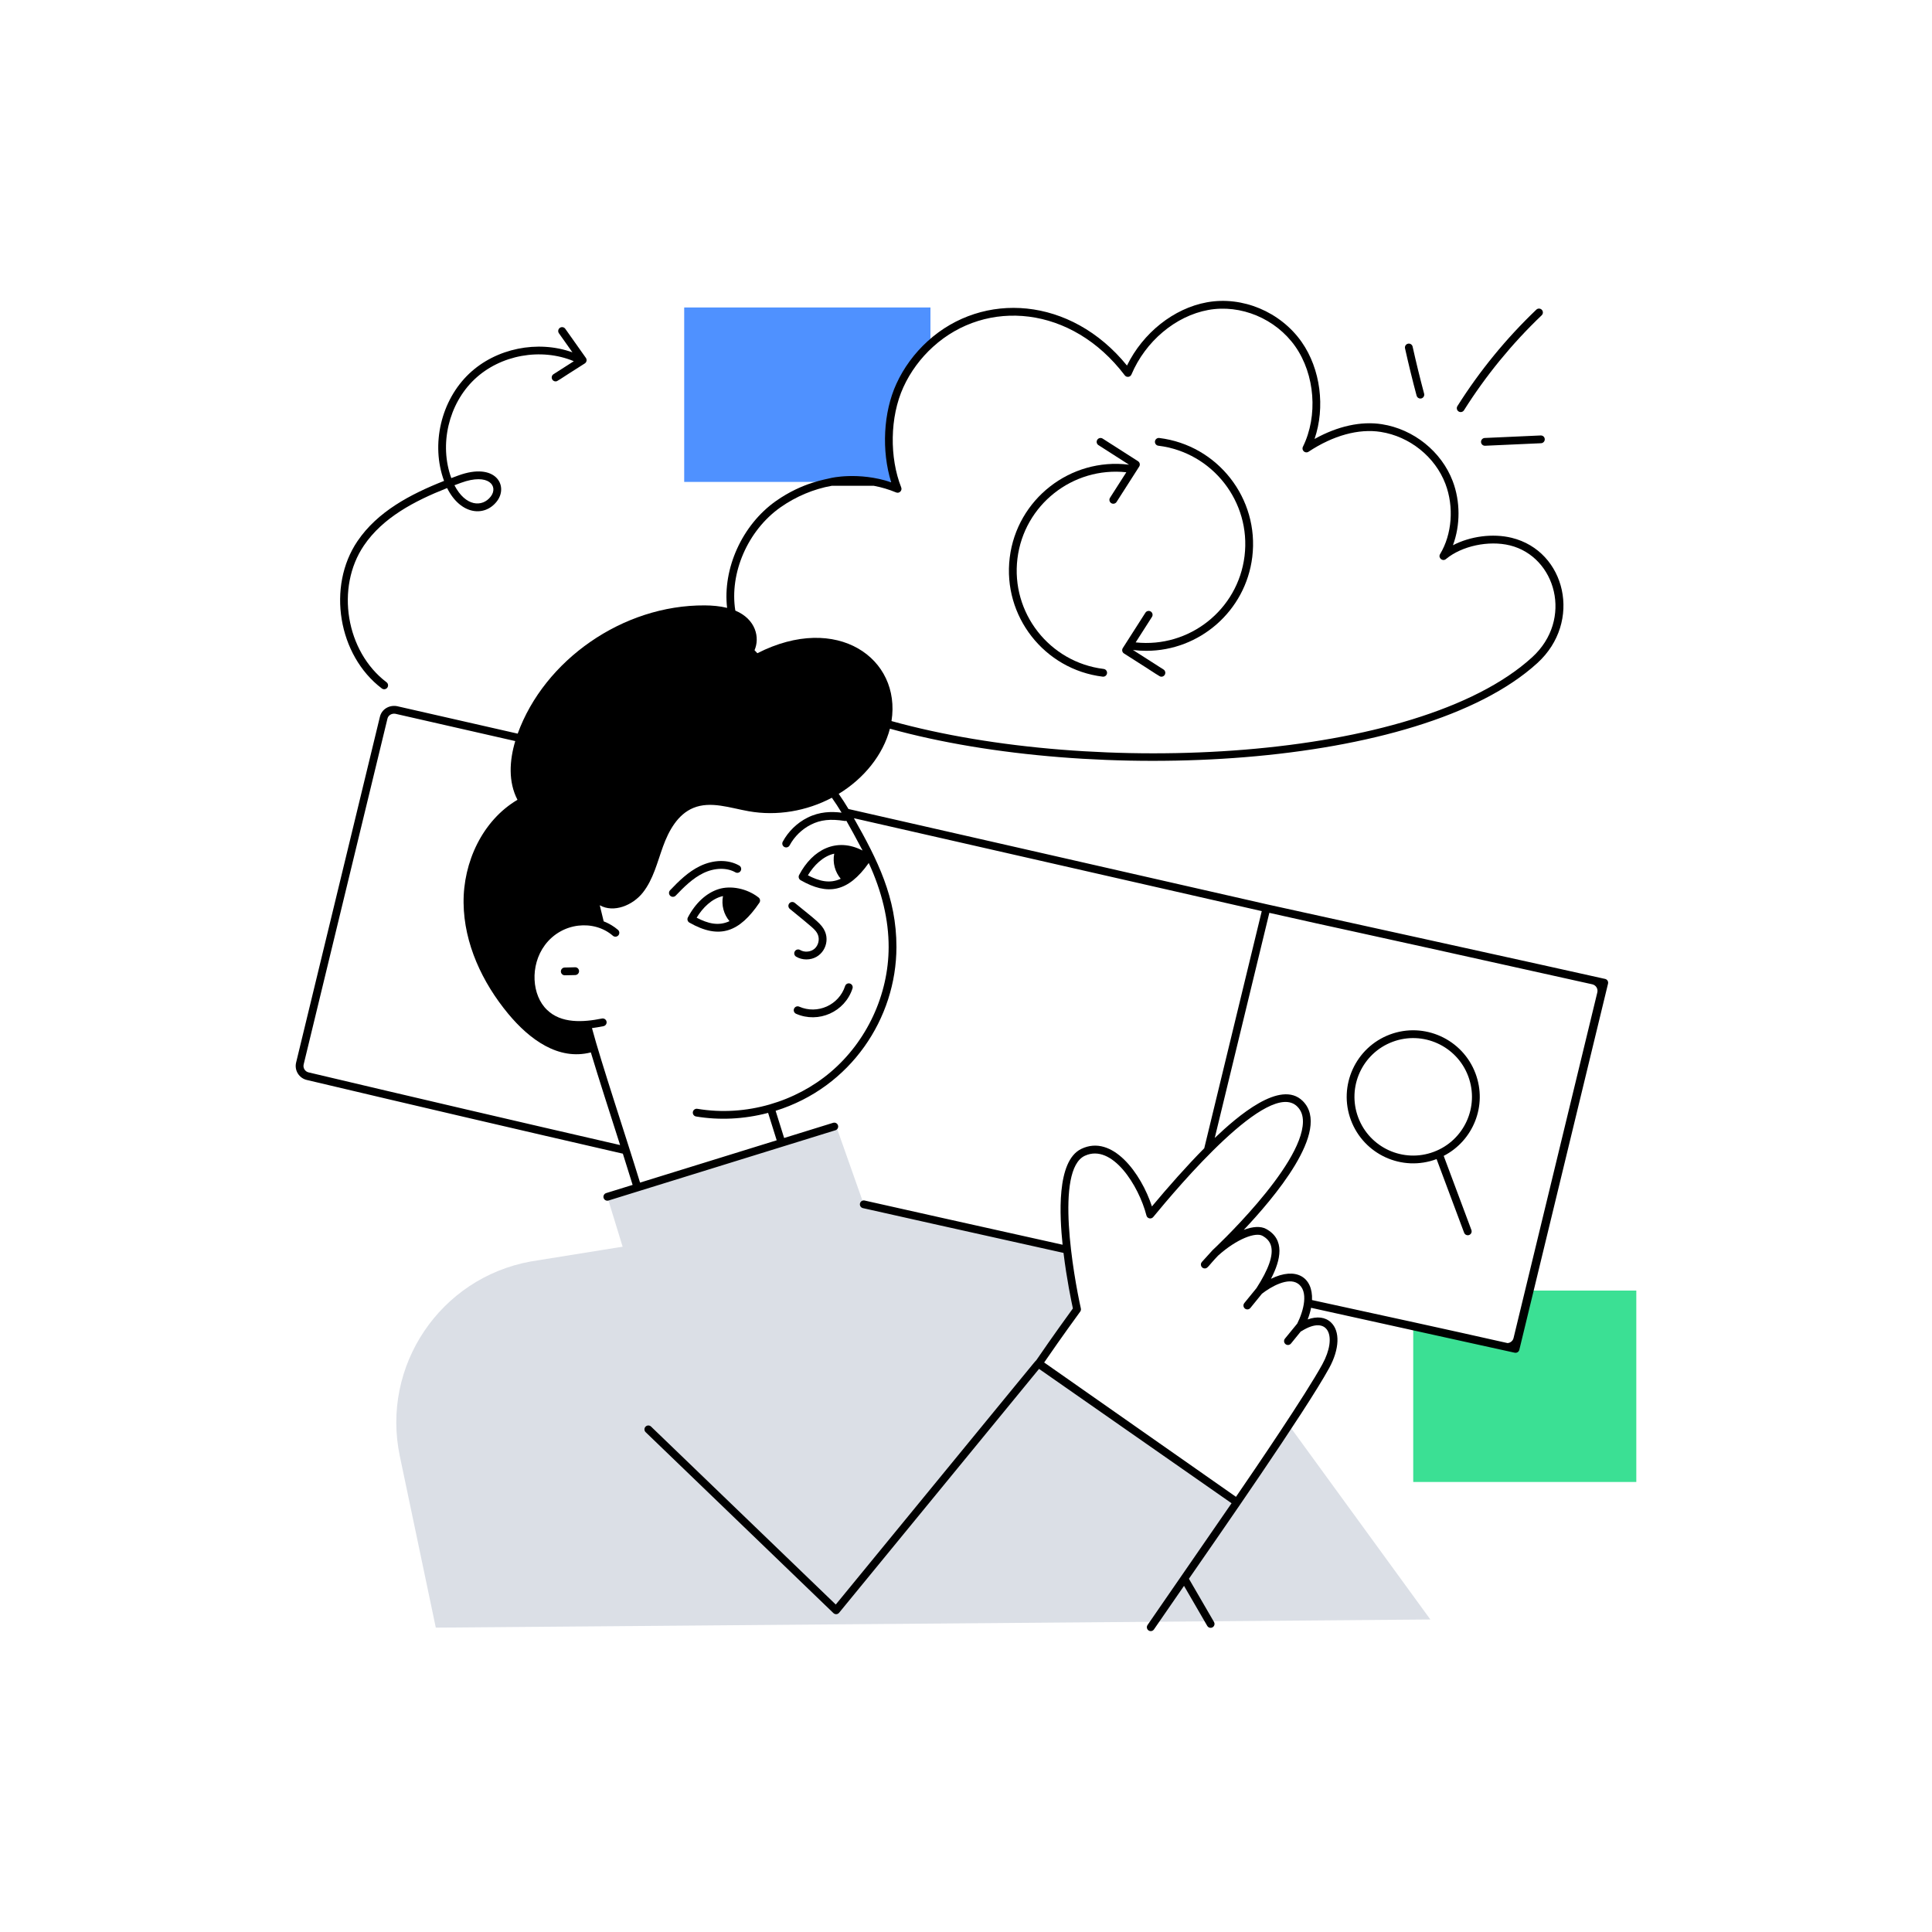 <?xml version="1.0" encoding="utf-8"?>
<!-- Generator: Adobe Illustrator 22.0.1, SVG Export Plug-In . SVG Version: 6.00 Build 0)  -->
<svg version="1.1" id="Layer_1" xmlns="http://www.w3.org/2000/svg" xmlns:xlink="http://www.w3.org/1999/xlink" x="0px" y="0px"
	 viewBox="0 0 370 370" style="enable-background:new 0 0 370 370;" xml:space="preserve">
<style type="text/css">
	.st0{fill:#3BE094;}
	.st1{fill:#4F91FF;}
	.st2{fill:#DBDFE6;}
	.st3{fill:#EBEEF4;}
	.st4{opacity:0.3;}
	.st5{fill:#FFFFFF;}
	.st6{fill:none;}
</style>
<g id="Search_Storage_1_">
	<g>
		<g>
			<path class="st0" d="M313.371,247.16v36.65h-42.72V253.97
				c6.41,1.4,12.53,2.76,18.03,4c0.89-0.02,1.68-0.63,1.9-1.53
				l2.25-9.28H313.371z"/>
		</g>
		<g>
			<path class="st1" d="M178.191,58.88v6.98c-2.42,2.19-4.45,4.89-5.85,7.96
				c-2.48,5.4-2.75,12.72-0.91,18.47h-40.4V58.88H178.191z"/>
		</g>
		<g>
			<path class="st2" d="M273.931,310.15l-190.47,1.56l-6.89-32.84
				c-3.63-17.28,7.73-34.15,25.11-37.29l65.52-10.54
				c12.34,2.77,24.65,5.52,37.15,8.29c0.71,6.15,1.92,11.42,1.92,11.42
				c-4.43,6.08-7.33,10.37-7.33,10.37l37.95,26.58
				c0,0,5.16-7.47,9.95-14.76L273.931,310.15z"/>
		</g>
		<g>
			<path class="st2" d="M165.922,232.056l-46.173,8.357
				c-0.997-3.18-2.443-8.031-3.44-11.211
				c16.647-4.749,27.297-8.385,43.815-13.566L165.922,232.056z"/>
		</g>
		<g>
			<path d="M73.124,131.847c0.329,0.248,0.795,0.184,1.044-0.145
				c0.248-0.329,0.184-0.795-0.145-1.044c-7.778-5.884-9.798-18.125-4.324-26.196
				c3.615-5.33,9.636-8.509,15.93-10.993c2.569,5.14,7.188,5.595,9.541,2.526
				c2.265-2.953-0.226-7.561-7.416-4.926c-0.441,0.162-0.883,0.326-1.324,0.493
				c-2.353-6.432-0.524-14.211,4.447-18.921
				c4.941-4.68,12.738-6.093,19.015-3.464l-3.892,2.488
				c-0.625,0.4-0.341,1.373,0.402,1.373c0.402,0,0.183-0.029,5.594-3.437
				c0.358-0.229,0.452-0.711,0.207-1.059l-3.947-5.577
				c-0.238-0.337-0.704-0.417-1.038-0.178c-0.336,0.237-0.416,0.703-0.178,1.038
				l2.588,3.656c-6.649-2.393-14.636-0.791-19.775,4.077
				c-5.393,5.109-7.374,13.548-4.819,20.523c0.002,0.006,0.004,0.012,0.007,0.018
				c-6.506,2.571-12.749,5.886-16.574,11.525
				C62.568,112.321,64.746,125.509,73.124,131.847z M88.267,92.47
				c5.35-1.964,7.229,0.654,5.721,2.62c-1.613,2.101-4.834,1.94-6.958-2.16
				C87.442,92.774,87.854,92.621,88.267,92.47z"/>
			<path d="M271.296,75.774c0.089,0.333,0.39,0.553,0.719,0.553
				c0.489,0,0.847-0.465,0.72-0.938c-0.793-2.966-1.533-5.995-2.202-9.002
				c-0.089-0.402-0.488-0.658-0.889-0.565c-0.402,0.089-0.655,0.487-0.565,0.889
				C269.752,69.738,270.498,72.787,271.296,75.774z"/>
			<path d="M279.343,78.802c0.349,0.219,0.808,0.115,1.028-0.233
				c4.189-6.644,9.196-12.763,14.879-18.188c0.298-0.284,0.309-0.756,0.025-1.053
				c-0.285-0.299-0.757-0.309-1.053-0.025c-5.772,5.509-10.857,11.724-15.112,18.471
				C278.891,78.123,278.995,78.583,279.343,78.802z"/>
			<path d="M284.345,83.878c-0.411,0.019-0.729,0.367-0.71,0.778
				c0.018,0.404,0.358,0.728,0.778,0.71l10.716-0.483
				c0.411-0.019,0.729-0.367,0.71-0.778c-0.019-0.411-0.351-0.722-0.778-0.71
				L284.345,83.878z"/>
			<path d="M211.178,129.588c0.402,0.051,0.779-0.235,0.83-0.648
				c0.05-0.408-0.24-0.78-0.648-0.83c-10.378-1.276-17.785-10.758-16.509-21.137
				c1.265-10.283,10.581-17.632,20.852-16.529l-3.121,4.881
				c-0.222,0.347-0.121,0.807,0.226,1.029c0.35,0.224,0.809,0.117,1.029-0.226
				l4.332-6.773c0.222-0.347,0.121-0.807-0.226-1.029l-6.773-4.331
				c-0.347-0.222-0.807-0.121-1.029,0.226c-0.222,0.347-0.121,0.807,0.226,1.029
				l5.886,3.764c-0.029-0.007-0.053-0.024-0.083-0.028
				c-11.189-1.375-21.421,6.611-22.797,17.806
				C191.996,117.986,199.984,128.212,211.178,129.588z"/>
			<path d="M215.254,125.145c7.004,4.428,6.768,4.449,7.174,4.449
				c0.742,0,1.027-0.973,0.402-1.373l-5.886-3.764
				c0.029,0.007,0.053,0.024,0.083,0.028c0.844,0.104,1.681,0.154,2.51,0.154
				c10.174-0,19.014-7.609,20.287-17.96
				c1.376-11.194-6.611-21.421-17.806-22.797c-0.406-0.052-0.78,0.24-0.83,0.648
				c-0.05,0.408,0.24,0.78,0.648,0.83c10.379,1.276,17.785,10.758,16.509,21.137
				c-1.264,10.283-10.583,17.633-20.852,16.529l3.121-4.881
				c0.222-0.347,0.121-0.807-0.226-1.029s-0.807-0.121-1.029,0.226l-4.331,6.773
				C214.807,124.463,214.908,124.924,215.254,125.145z"/>
			<path d="M307.396,187.474c-6.039-1.376-64.576-14.245-64.69-14.27l-80.208-18.269
				c-0.597-0.992-1.217-1.966-1.876-2.903c4.779-2.907,8.491-7.419,9.807-12.479
				c38.721,10.736,101.449,7.977,123.984-12.562
				c8.678-7.898,5.458-21.454-4.905-23.994c-3.641-0.889-7.931-0.3-11.252,1.42
				c1.42-3.809,1.44-8.375-0.048-12.282c-2.157-5.663-7.476-9.938-13.55-10.891
				c-3.988-0.631-8.5,0.367-12.906,2.823c2.071-6.053,1.161-13.388-2.471-18.575
				c-4.062-5.782-11.36-8.836-18.153-7.595c-6.35,1.156-12.236,5.852-15.297,12.11
				c-10.781-13.256-27.595-14.272-38.139-4.699
				c-2.547,2.305-4.632,5.142-6.027,8.201c-2.495,5.432-2.879,12.816-0.991,18.854
				c-6.264-2.101-11.68-0.798-11.58-0.807c-0,0-0,0-0,0
				c-0.001,0-0.002,0-0.003,0c-0.82,0.243-5.365,0.794-10.478,4.385
				c-6.529,4.602-10.239,12.995-9.365,20.474c-1.381-0.342-2.849-0.466-4.266-0.475
				c-15.754-0.106-30.746,10.525-35.838,24.561l-23.124-5.265
				c-1.513-0.264-2.917,0.605-3.263,2.029l-16.05,66.231
				c-0.359,1.487,0.567,2.988,2.053,3.329c20.605,4.876,40.409,9.495,60.524,14.116
				c0.672,2.117,1.31,4.149,1.87,5.98l-5.065,1.568
				c-0.393,0.122-0.613,0.539-0.492,0.932c0.121,0.391,0.536,0.613,0.932,0.492
				l43.465-13.458c0.393-0.122,0.613-0.539,0.492-0.932
				c-0.122-0.393-0.538-0.613-0.932-0.492l-9.384,2.906
				c-0.61-1.92-1.237-3.906-1.631-5.207c14.417-4.488,23.124-17.734,23.138-31.359
				c0.014-9.457-3.604-16.658-8.148-24.673l78.111,17.791
				c-3.412,14.071-5.549,22.884-11.013,45.414
				c-3.368,3.401-6.929,7.437-10.021,11.142c-2.05-6.307-7.572-13.892-13.534-11.016
				c-4.814,2.334-4.123,13.003-3.572,18.35
				c-18.377-4.074-32.046-7.15-37.917-8.465c-0.404-0.087-0.799,0.166-0.888,0.567
				s0.166,0.799,0.567,0.888c4.918,1.101,18.703,4.206,38.413,8.575
				c0.608,5.027,1.53,9.423,1.796,10.64c-3.834,5.27-6.507,9.179-7.042,9.965
				c-0.241,0.168,1.93-2.382-38.37,46.738l-35.378-34.085
				c-0.296-0.285-0.768-0.276-1.054,0.02c-0.285,0.296-0.276,0.768,0.02,1.054
				l35.959,34.646c0.291,0.278,0.786,0.312,1.093-0.064l38.289-46.699
				l36.869,25.729l-16.091,23.322c-0.342,0.496,0.019,1.168,0.613,1.168
				c0.236,0,0.469-0.112,0.614-0.322l5.76-8.348l4.45,7.667
				c0.208,0.358,0.665,0.476,1.019,0.271c0.356-0.207,0.477-0.663,0.271-1.019
				l-4.803-8.276c5.423-7.858,22.28-32,26.867-40.361
				c0-0,0-0,0-0.001c1.984-3.629,2.114-7.059,0.331-8.737
				c-1.086-1.022-2.651-1.206-4.452-0.564c0.293-0.759,0.51-1.506,0.649-2.227
				c2.359,0.524,41.492,9.16,38.987,8.595c0.395,0.094,0.798-0.149,0.895-0.549
				l16.99-70.13C308.052,187.972,307.801,187.566,307.396,187.474z M149.469,97.16
				c2.968-2.085,6.361-3.511,9.817-4.125h8.056
				c1.468,0.273,2.905,0.702,4.271,1.272c0.608,0.253,1.222-0.351,0.98-0.962
				c-2.244-5.65-2.217-13.464,0.425-19.216c1.312-2.878,3.274-5.546,5.673-7.717
				c10.219-9.282,26.562-7.922,36.715,5.468c0.35,0.46,1.059,0.363,1.28-0.161
				c2.688-6.369,8.461-11.219,14.708-12.357c6.234-1.136,12.932,1.671,16.666,6.984
				c3.777,5.395,4.378,13.295,1.462,19.214c-0.334,0.679,0.446,1.368,1.08,0.95
				c4.699-3.115,9.607-4.462,13.822-3.795c5.557,0.872,10.42,4.777,12.39,9.949
				c1.67,4.385,1.269,9.664-1.021,13.449c-0.432,0.713,0.468,1.494,1.113,0.959
				c3.031-2.518,8.183-3.623,12.247-2.629c8.814,2.16,12.221,14.194,4.255,21.445
				c-22.02,20.068-83.831,23.007-122.676,12.204
				c1.891-11.974-10.401-20.782-25.691-12.992c-0.181-0.193-0.37-0.384-0.54-0.579
				c1.044-2.386,0.276-5.928-3.679-7.588
				C139.674,109.813,143.164,101.604,149.469,97.16z M59.097,205.374
				c-0.684-0.157-1.106-0.851-0.942-1.528l16.05-66.229
				c0.157-0.648,0.826-1.038,1.52-0.919l22.952,5.226
				c-1.127,3.771-1.355,7.813,0.424,11.247
				c-6.7,3.95-10.41,11.96-10.32,19.74
				c0.08,7.78,3.58,15.24,8.54,21.23c4.086,4.927,9.613,9.007,15.832,7.406
				c1.517,5.057,3.666,11.668,5.605,17.745
				C98.941,214.738,79.411,210.182,59.097,205.374z M161.008,168.295
				c-2.14,0.993-4.173,0.436-6.289-0.666c1.129-1.878,2.912-3.68,5.045-4.141
				C159.423,165.262,159.925,166.995,161.008,168.295z M165.196,162.885
				c-4.942-2.553-9.553-0.257-12.155,4.69c-0.187,0.355-0.059,0.795,0.29,0.994
				c5.159,2.944,9.05,2.345,13.045-3.295c2.526,5.476,3.817,10.878,3.81,16.096
				c-0.009,9.12-4.176,18.081-11.146,23.973
				c-6.57,5.563-16.036,8.59-25.491,7.006c-0.402-0.066-0.79,0.206-0.858,0.612
				c-0.068,0.406,0.206,0.79,0.612,0.858c4.402,0.737,9.113,0.545,13.799-0.689
				c0.392,1.295,1.008,3.245,1.644,5.249l-26.17,8.103
				c-2.637-8.635-7.459-23.016-9.206-29.588c0.666-0.085,1.384-0.206,2.208-0.373
				c0.403-0.082,0.664-0.475,0.583-0.878c-0.082-0.403-0.479-0.661-0.878-0.583
				c-3.625,0.733-7.813,0.976-10.51-1.65c-2.902-2.745-3.346-8.467-0.415-12.423
				c3.286-4.402,9.417-4.905,13.015-1.783c0.311,0.271,0.781,0.237,1.051-0.074
				c0.27-0.311,0.237-0.781-0.074-1.051c-0.773-0.671-1.704-1.225-2.736-1.632
				c-0.216-0.919-0.378-1.57-0.751-3.079c2.68,1.508,6.312,0.024,8.25-2.427
				c2-2.53,2.76-5.79,3.86-8.82c1.1-3.04,2.82-6.16,5.8-7.39
				c3.33-1.38,7.07,0.01,10.62,0.63c5.399,0.96,11.082-0.027,15.921-2.585
				c0.654,0.92,1.272,1.877,1.864,2.857c-1.956-0.234-4.194-0.212-6.518,0.95
				c-2.003,1.001-3.69,2.638-4.752,4.611c-0.195,0.362-0.059,0.814,0.303,1.009
				c0.366,0.196,0.815,0.056,1.009-0.303c0.917-1.705,2.375-3.12,4.106-3.984
				c1.838-0.919,3.708-1.122,6.444-0.696c0.114,0.017,0.223,0.003,0.325-0.027
				C162.751,158.343,164.041,160.685,165.196,162.885z M253.247,261.272
				c-3.166,5.773-12.823,19.972-16.544,25.388l-36.732-25.727
				c0.951-1.389,3.48-5.047,6.901-9.744c0.127-0.174,0.172-0.395,0.124-0.605
				c-1.37-6.165-5.012-26.594,0.775-29.246
				c5.222-2.398,10.336,5.753,11.787,11.447c0.151,0.592,0.911,0.758,1.296,0.291
				c4.788-5.798,22.181-26.517,27.582-21.165c0.75,0.741,1.107,1.704,1.092,2.942
				c-0.103,8.622-17.429,24.689-17.281,24.541c-0.181,0.181-1.463,1.613-2.071,2.284
				c-0.433,0.481-0.086,1.244,0.553,1.244c0.579,0,0.642-0.46,2.544-2.452
				c3.665-3.287,7.197-4.514,8.491-3.805c0.905,0.492,1.451,1.144,1.667,1.993
				c0.451,1.767-0.467,4.396-2.795,8.026c-0.966,1.187-2.429,2.985-2.335,2.87
				c-0.399,0.49-0.04,1.215,0.578,1.215c0.217,0,0.432-0.094,0.579-0.275
				l2.218-2.729c1.759-1.376,4.995-3.187,6.851-1.964
				c2.184,1.439,1.105,5.292-0.086,7.674c-0.157,0.17-1.725,2.112-2.361,2.89
				c-0.259,0.319-0.211,0.788,0.108,1.048c0.32,0.26,0.788,0.21,1.048-0.108
				l1.89-2.325c0.047-0.018,0.096-0.031,0.14-0.058
				C254.366,251.718,256.19,255.889,253.247,261.272z M243.406,244.907
				c1.907-3.655,2.727-7.566-0.928-9.55c-1.039-0.569-2.547-0.477-4.282,0.18
				c5.487-5.817,16.961-19.08,11.289-24.686
				c-4.25-4.209-12.52,2.958-16.848,7.081c1.893-7.807,7.127-29.391,10.455-43.113
				c17.505,3.941,5.105,1.072,61.853,13.688c0.684,0.157,1.126,0.839,0.962,1.541
				l-16.049,66.216c-0.133,0.544-0.624,0.917-1.139,0.952
				c-12.297-2.771-22.622-5.003-37.452-8.241
				C251.456,244.567,248.198,242.55,243.406,244.907z"/>
			<path d="M110.133,185.245l-1.99,0.046c-0.411,0.009-0.737,0.351-0.727,0.762
				c0.009,0.405,0.341,0.728,0.744,0.728c0.101,0,2.109-0.046,2.008-0.047
				c0.411-0.009,0.737-0.351,0.727-0.762
				C110.886,185.561,110.549,185.225,110.133,185.245z"/>
			<path d="M137.64,170.27c-2.35,0.731-4.446,2.658-5.901,5.426
				c-0.187,0.355-0.059,0.795,0.29,0.994c5.787,3.299,9.591,1.81,13.403-3.805
				c0.22-0.324,0.151-0.764-0.158-1.005
				C143.01,170.108,139.906,169.559,137.64,170.27z M133.417,175.75
				c1.132-1.884,2.916-3.682,5.045-4.142c-0.34,1.763,0.154,3.499,1.244,4.807
				C137.574,177.404,135.543,176.857,133.417,175.75z"/>
			<path d="M140.833,167.058c0.357,0.204,0.812,0.079,1.016-0.279
				c0.204-0.358,0.079-0.812-0.279-1.016c-2.108-1.199-4.925-1.157-7.534,0.112
				c-2.247,1.092-4.052,2.881-5.708,4.619c-0.284,0.298-0.272,0.77,0.025,1.054
				c0.298,0.283,0.769,0.273,1.054-0.025c1.562-1.64,3.257-3.323,5.281-4.308
				C136.822,166.177,139.177,166.117,140.833,167.058z"/>
			<path d="M153.057,192.786c-0.378-0.167-0.816,0.007-0.981,0.383
				c-0.166,0.377,0.006,0.816,0.383,0.981c4.286,1.88,9.342-0.337,10.806-4.851
				c0.127-0.392-0.087-0.812-0.479-0.938c-0.395-0.129-0.812,0.087-0.938,0.479
				C160.665,192.484,156.568,194.326,153.057,192.786z"/>
			<path d="M151.155,173.013c-0.261,0.318-0.215,0.788,0.103,1.049
				c4.325,3.554,4.982,3.98,5.379,4.952c0.367,0.899,0.087,2.053-0.649,2.686
				c-0.737,0.632-1.92,0.732-2.753,0.236c-0.352-0.211-0.811-0.097-1.021,0.257
				c-0.211,0.353-0.096,0.811,0.257,1.021c0.59,0.353,1.273,0.526,1.957,0.526
				c2.933,0,4.552-2.928,3.59-5.289c-0.615-1.508-1.873-2.303-5.812-5.541
				C151.886,172.65,151.416,172.696,151.155,173.013z"/>
			<path d="M275.107,221.985c0.005-0.002,0.01-0.005,0.015-0.007l5.273,14.104
				c0.112,0.3,0.396,0.484,0.698,0.484c0.518,0,0.88-0.518,0.698-1.006
				l-5.306-14.195c5.609-2.881,8.407-9.591,6.094-15.774
				c-2.459-6.58-9.815-9.931-16.393-7.472c-6.58,2.46-9.932,9.814-7.472,16.393
				C261.169,221.082,268.485,224.461,275.107,221.985z M266.707,199.516
				c5.796-2.165,12.298,0.772,14.476,6.598c2.177,5.823-0.774,12.299-6.598,14.476
				c-5.823,2.177-12.299-0.774-14.476-6.598
				C257.933,208.169,260.883,201.693,266.707,199.516z"/>
		</g>
	</g>
</g>
</svg>
